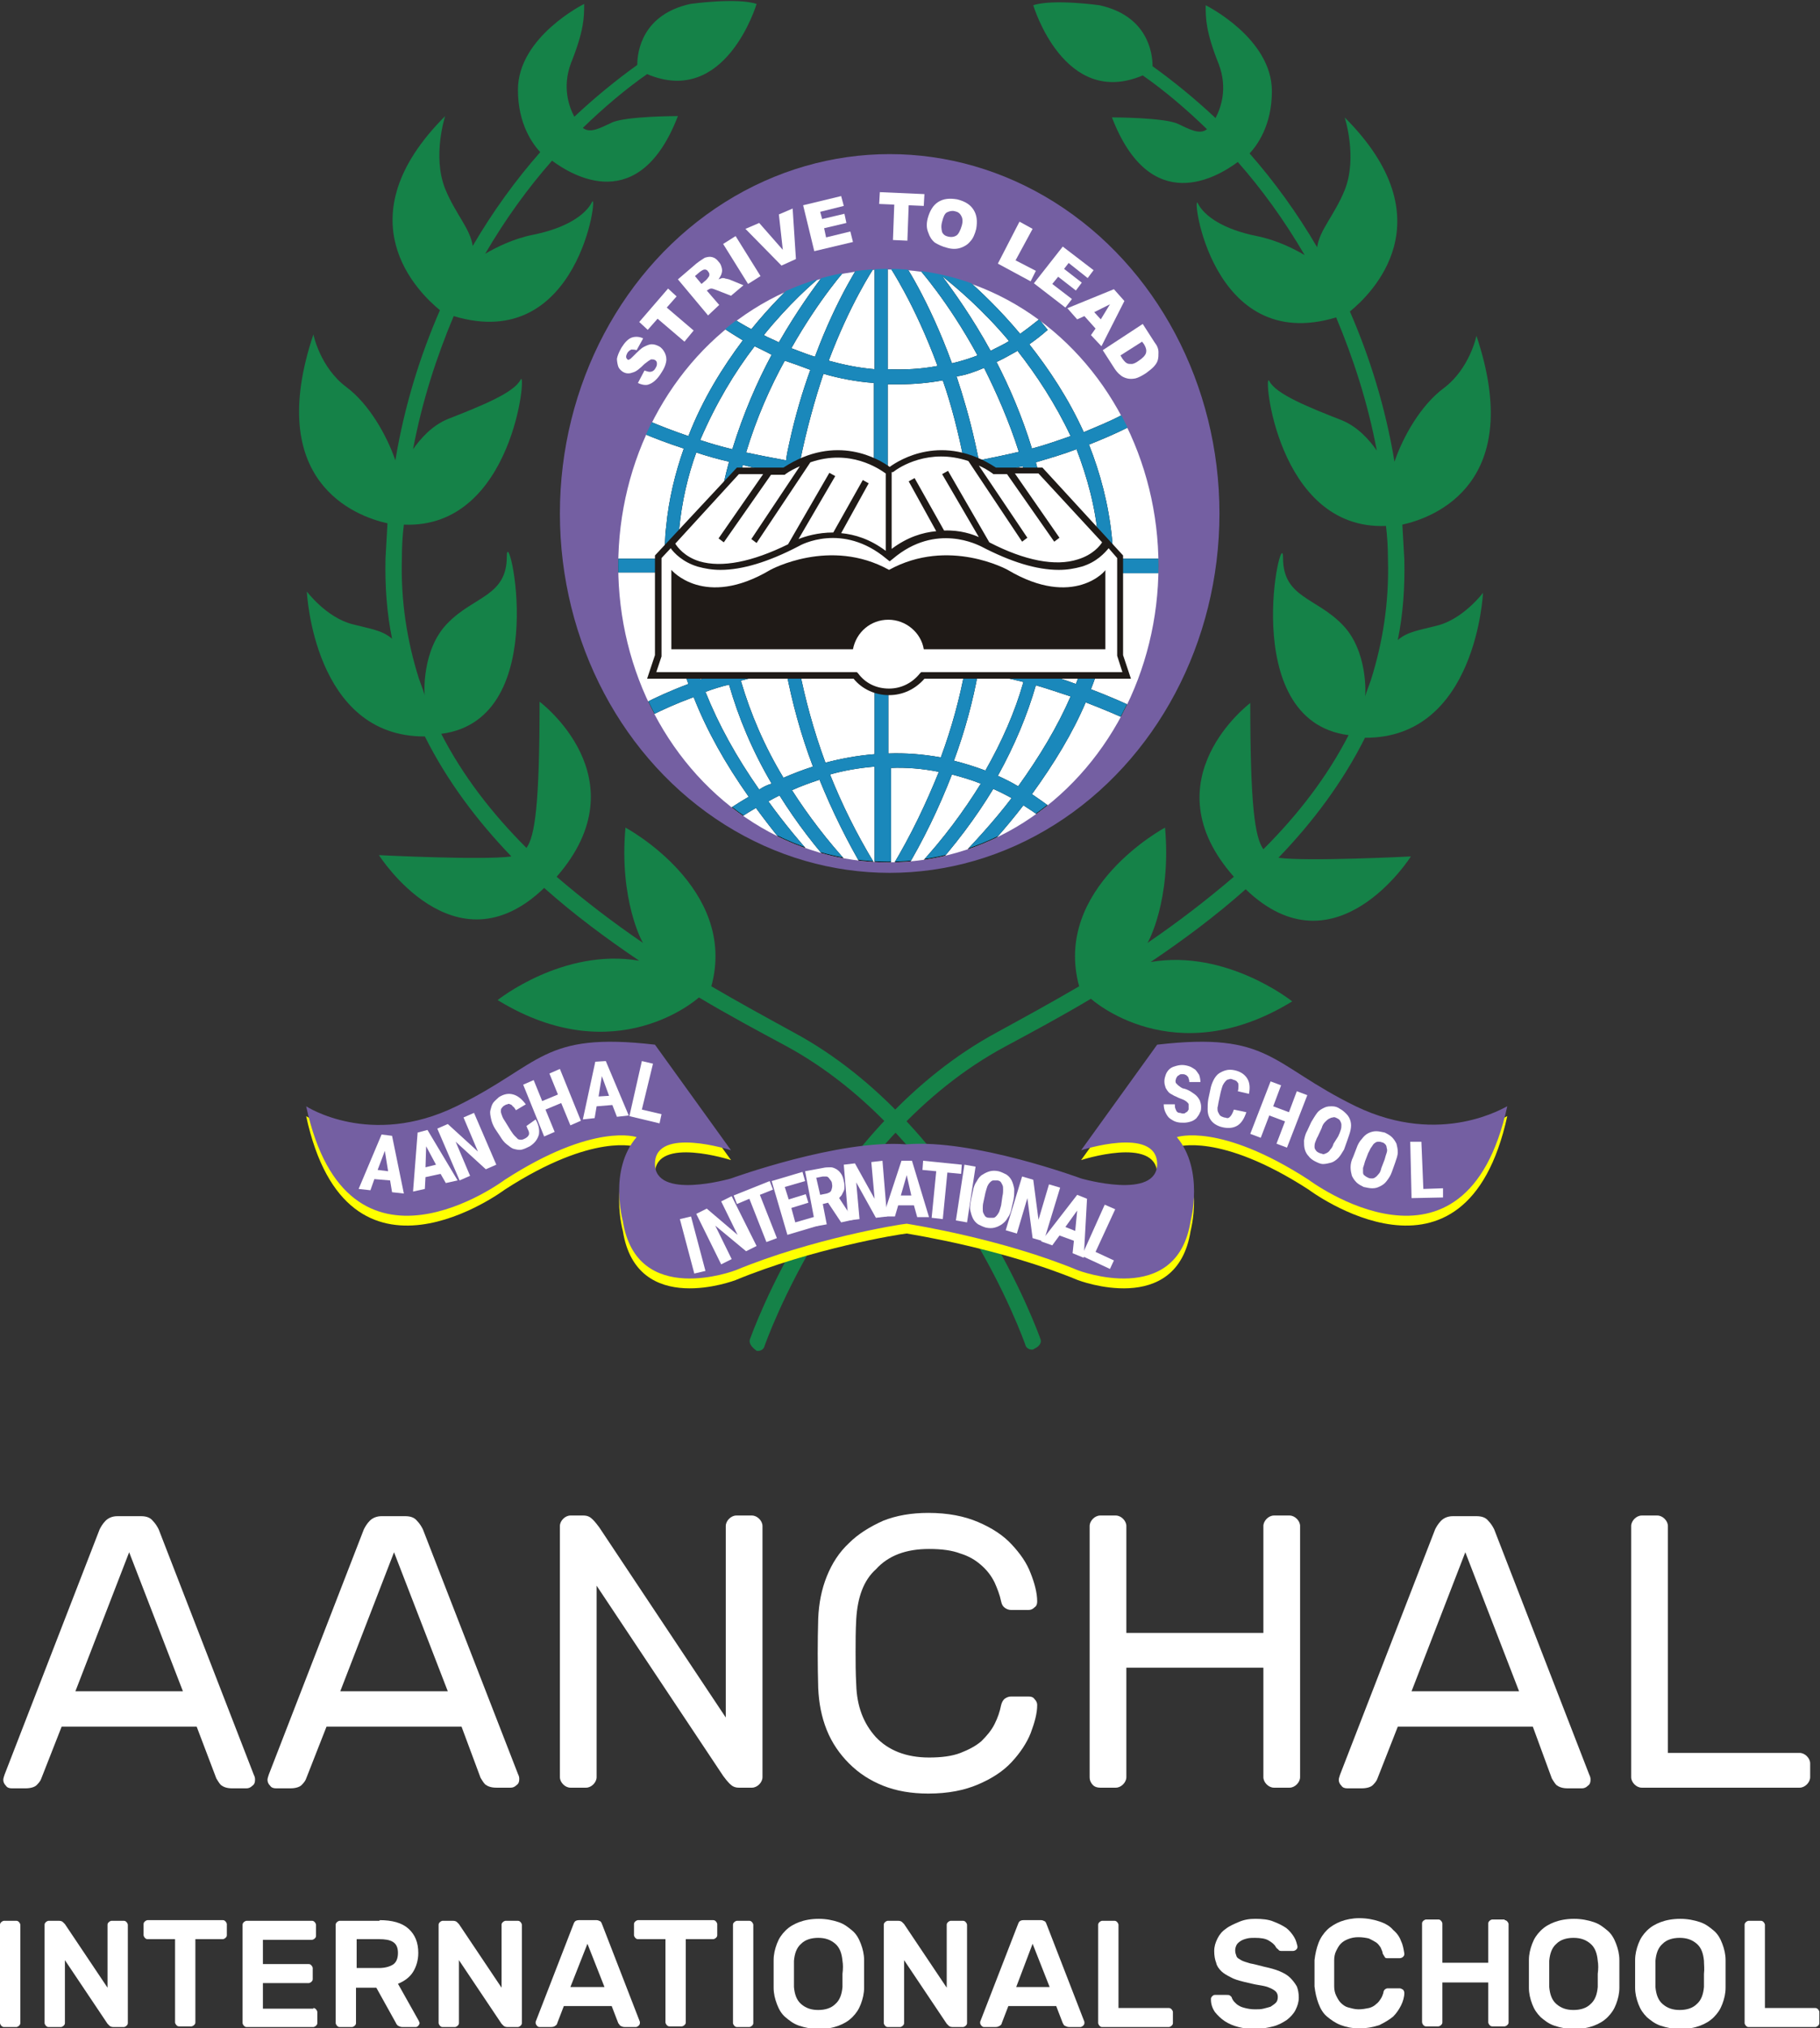 <?xml version="1.0" encoding="utf-8"?>
<!-- Generator: Adobe Illustrator 28.2.0, SVG Export Plug-In . SVG Version: 6.00 Build 0)  -->
<svg version="1.1" id="Layer_1" xmlns="http://www.w3.org/2000/svg" xmlns:xlink="http://www.w3.org/1999/xlink" x="0px" y="0px"
	 viewBox="0 0 277.6 309.3" style="enable-background:new 0 0 277.6 309.3;" xml:space="preserve">
<rect x="0" y="0" width="277.6" height="309.3" fill="#333333" stroke="none"/>
<style type="text/css">
	.st0{fill:#745FA2;}
	.st1{fill:#FFFFFF;}
	.st2{clip-path:url(#SVGID_00000174560488524268062780000000423067400034843292_);}
	.st3{clip-path:url(#SVGID_00000174560488524268062780000000423067400034843292_);fill:#1A88BB;}
	.st4{fill:#158248;}
	.st5{fill:#FFFF00;}
	.st6{fill:#1F1A17;}
	.st7{clip-path:url(#SVGID_00000077323024130754455670000015044390798500557961_);}
	.st8{clip-path:url(#SVGID_00000077323024130754455670000015044390798500557961_);fill:#1A88BB;}
	.st9{fill:#C1272D;}
	.st10{clip-path:url(#SVGID_00000062873888736525756560000003763090143073107131_);}
	.st11{clip-path:url(#SVGID_00000062873888736525756560000003763090143073107131_);fill:#1A88BB;}
	.st12{clip-path:url(#SVGID_00000170988712625437812910000015749854044049391023_);}
	.st13{clip-path:url(#SVGID_00000170988712625437812910000015749854044049391023_);fill:#1A88BB;}
</style>
<g>
	<ellipse class="st0" cx="135.7" cy="78.3" rx="50.3" ry="54.8"/>
	<g>
		<path class="st1" d="M97.3,58.4l1-1.9c0.3,0.1,0.6,0.2,0.8,0.2c0.4,0,0.7-0.2,0.9-0.6c0.2-0.3,0.2-0.5,0.2-0.7
			c0-0.2-0.1-0.4-0.3-0.5c-0.2-0.1-0.3-0.1-0.6-0.1c-0.2,0.1-0.5,0.3-1,0.7c-0.7,0.7-1.3,1.2-1.8,1.3C96,57,95.5,57,95,56.7
			c-0.3-0.2-0.6-0.5-0.7-0.8s-0.2-0.8-0.2-1.2c0.1-0.5,0.3-1,0.7-1.7c0.5-0.8,1-1.3,1.5-1.5c0.5-0.2,1.2-0.2,1.8,0.1l-1,1.8
			c-0.3-0.1-0.6-0.1-0.8-0.1c-0.2,0.1-0.4,0.2-0.6,0.5c-0.1,0.2-0.2,0.4-0.2,0.6c0,0.2,0.1,0.3,0.2,0.4c0.1,0.1,0.2,0.1,0.3,0
			c0.1,0,0.3-0.2,0.6-0.5c0.7-0.7,1.2-1.2,1.6-1.4c0.4-0.2,0.8-0.4,1.2-0.4c0.4,0,0.7,0.1,1.1,0.3c0.4,0.2,0.7,0.6,0.9,1
			c0.2,0.4,0.3,0.9,0.2,1.4c-0.1,0.5-0.3,1-0.7,1.6c-0.6,1-1.3,1.6-1.9,1.8C98.6,58.8,97.9,58.7,97.3,58.4z"/>
		<path class="st1" d="M97.5,49.1l4.4-5.1l1.3,1.2l-1.5,1.7l4.1,3.5l-1.4,1.7l-4.1-3.5l-1.5,1.7L97.5,49.1z"/>
		<path class="st1" d="M108,48.1l-4.6-5.5l2.8-2.4c0.5-0.4,1-0.7,1.3-0.9c0.4-0.1,0.7-0.2,1.1-0.1c0.4,0.1,0.7,0.3,1,0.7
			c0.3,0.3,0.4,0.6,0.5,1s0,0.7-0.1,1c-0.1,0.2-0.2,0.4-0.4,0.7c0.3-0.1,0.5-0.2,0.6-0.2c0.1,0,0.3,0,0.5,0.1c0.2,0,0.4,0.1,0.5,0.1
			l2.2,0.9l-1.9,1.6l-2.3-0.9c-0.3-0.1-0.5-0.2-0.7-0.2c-0.2,0-0.4,0.1-0.5,0.2l-0.2,0.1l1.9,2.2L108,48.1z M107,43.3l0.7-0.6
			c0.1-0.1,0.2-0.2,0.4-0.5c0.1-0.1,0.1-0.3,0.1-0.4s-0.1-0.3-0.2-0.4c-0.1-0.2-0.3-0.3-0.5-0.3c-0.2,0-0.4,0.1-0.8,0.4l-0.7,0.6
			L107,43.3z"/>
		<path class="st1" d="M110.3,37.2l1.9-1.2l3.8,6.1l-1.9,1.2L110.3,37.2z"/>
		<path class="st1" d="M113.7,34.9l2.1-0.9l3.6,4.1l-0.6-5.4l2.1-0.9l0.5,7.7l-2.2,1L113.7,34.9z"/>
		<path class="st1" d="M122.5,31.3l5.8-1.4l0.4,1.5l-3.6,0.9l0.3,1.1l3.4-0.8l0.3,1.4l-3.4,0.8l0.3,1.4l3.7-0.9l0.4,1.6l-5.9,1.4
			L122.5,31.3z"/>
		<path class="st1" d="M134.2,29.3l6.8,0.3l-0.1,1.8l-2.3-0.1l-0.2,5.4l-2.2-0.1l0.2-5.4l-2.3-0.1L134.2,29.3z"/>
		<path class="st1" d="M141.5,33.3c0.3-1.1,0.8-2,1.6-2.5c0.8-0.5,1.7-0.6,2.9-0.4c1.2,0.3,2,0.8,2.5,1.6c0.5,0.8,0.6,1.7,0.4,2.9
			c-0.2,0.8-0.5,1.5-0.9,1.9c-0.4,0.5-0.9,0.8-1.5,1c-0.6,0.2-1.3,0.2-2,0c-0.8-0.2-1.4-0.5-1.9-0.8c-0.5-0.4-0.8-0.9-1-1.5
			C141.3,34.8,141.3,34.1,141.5,33.3z M143.7,33.8c-0.2,0.7-0.1,1.2,0,1.6c0.2,0.4,0.5,0.6,1,0.7c0.5,0.1,0.9,0,1.2-0.2
			c0.3-0.2,0.6-0.8,0.8-1.5c0.2-0.7,0.1-1.2-0.1-1.5c-0.2-0.4-0.5-0.6-1-0.7c-0.4-0.1-0.8,0-1.2,0.2C144.1,32.6,143.9,33,143.7,33.8
			z"/>
		<path class="st1" d="M155.5,33.8l2,1.1l-2.6,4.8l3.1,1.6l-0.8,1.6l-5-2.7L155.5,33.8z"/>
		<path class="st1" d="M162.1,37.6l4.7,3.6l-0.9,1.2l-2.9-2.3l-0.7,0.9l2.7,2.1l-0.9,1.2l-2.7-2.1l-0.9,1.1l3,2.3l-1,1.3l-4.8-3.7
			L162.1,37.6z"/>
		<path class="st1" d="M167.1,50.1l-1.7-1.9l-1.1,0.5l-1.5-1.7l7.1-2.9l1.6,1.8l-3.5,6.9l-1.6-1.7L167.1,50.1z M167.9,48.7l1.4-2.3
			l-2.4,1.2L167.9,48.7z"/>
		<path class="st1" d="M174.3,49.4l1.8,2.8c0.4,0.5,0.6,1,0.6,1.5s0,0.8-0.1,1.2c-0.1,0.4-0.4,0.8-0.7,1.1c-0.3,0.3-0.7,0.6-1.1,0.9
			c-0.6,0.4-1.2,0.7-1.6,0.8c-0.5,0.1-0.9,0.1-1.3,0c-0.4-0.1-0.8-0.3-1-0.5c-0.4-0.3-0.7-0.7-0.9-1l-1.8-2.8L174.3,49.4z
			 M174.2,52.1l-3.3,2.1l0.3,0.5c0.3,0.4,0.5,0.6,0.7,0.7c0.2,0.1,0.4,0.1,0.7,0.1c0.3,0,0.7-0.2,1.1-0.5c0.6-0.4,1-0.8,1.1-1.2
			c0.1-0.4,0-0.8-0.3-1.3L174.2,52.1z"/>
	</g>
	<g>
		<ellipse class="st1" cx="135.5" cy="86.3" rx="41.2" ry="45.2"/>
		<g>
			<defs>
				<path id="SVGID_00000088091176280552757570000004027873859718033844_" d="M180.7,87.3v-2.1h-10.9c0-1.1-0.1-2.1-0.2-3.2
					c-0.5-5.1-1.8-9.9-3.5-14.2c2-0.8,3.9-1.6,5.9-2.6l-0.9-1.9c-1.9,1-3.9,1.8-5.8,2.6c-2.3-5.1-5.3-9.6-8.3-13.4
					c1-0.7,1.9-1.4,2.8-2.2l-1.3-1.6c-1,0.8-1.9,1.5-2.9,2.2c-6.2-7.4-12.2-11.6-12.3-11.7l-0.9,1.3c-0.6-0.7-0.9-1.1-1-1.2
					l-1.5,1.4c0.1,0.1,4.7,5.2,9.2,13.5c-1.3,0.5-2.6,0.9-3.9,1.2c-3.6-9.9-7.6-15.8-7.9-16.1l-1.7,1.2c0.1,0.2,3.9,5.8,7.4,15.3
					c-2.6,0.5-5.1,0.6-7.6,0.5V40h-2.1v0.6l-1.6-1.2c-0.2,0.3-4,5.8-7.4,15c-1.3-0.4-2.5-0.9-3.6-1.3c4.3-7.6,8.5-12.3,8.6-12.3
					l-1.5-1.4c-0.1,0.1-0.5,0.5-1.1,1.3l-1-1.5c-0.1,0.1-5.4,4-11.1,11c-2.6-1.4-4.1-2.5-4.2-2.6l-1.2,1.7c0.1,0,1.6,1.1,4.1,2.6
					c-3,4-6.1,8.9-8.3,14.6c-5-1.7-8-3.2-8.1-3.2L96,65.1c0.1,0.1,3.1,1.6,8.3,3.3c-1.3,3.7-2.3,7.7-2.7,12
					c-0.2,1.6-0.2,3.2-0.2,4.8h-11v2.1h11.1c0.2,5.6,1.4,11.3,3.5,17c-5.6,2.1-8.8,4.1-8.9,4.2l1.1,1.8c0.1-0.1,3.2-2,8.6-4
					c2,5.1,4.8,10.1,8.4,15.2c-3.6,2.1-5.8,3.9-5.8,4l1.3,1.6c0.3-0.2,2.3-2,5.6-3.9c2.5,3.4,5.2,6.8,8.4,10.1l1.5-1.4
					c-3-3.2-5.7-6.5-8-9.7c0.5-0.3,1.1-0.6,1.7-0.9c2.5,4,5.5,8,9.2,12l1.5-1.4c-3.4-3.7-6.3-7.5-8.8-11.4c1.3-0.6,2.7-1.1,4.2-1.6
					c1.9,4.7,4.2,9.4,7.1,14.3l1.7-1.1v1.6h2.1v-16.6c2.3-0.1,4.8,0.1,7.3,0.6c-1.9,4.7-4.2,9.6-7.1,14.4l1.7,1.1
					c3.1-5.1,5.5-10.2,7.4-15.1c1.5,0.4,2.9,0.8,4.4,1.4c-2.6,4.2-5.7,8.4-9.4,12.4l1.5,1.4c4-4.4,7.2-8.7,9.8-13
					c0.9,0.4,1.9,0.9,2.8,1.4c-2.6,3.4-5.6,6.7-8.9,10.1l1.4,1.5c3.5-3.5,6.6-7,9.3-10.5c1.9,1.2,3.8,2.6,5.8,4.3l1.3-1.6
					c-1.9-1.7-3.9-3.1-5.8-4.4c3.4-4.7,6.2-9.3,8.2-14c2.6,1,5.2,2.1,7.8,3.3l0.9-1.9c-2.7-1.3-5.3-2.4-7.9-3.4
					c2.3-5.9,3.6-11.8,3.7-17.7H180.7z M167.5,82.2c0.1,1,0.1,2,0.2,3h-7.4c-0.2-5.3-1.1-10.3-2.3-14.7c2-0.6,4.1-1.2,6.2-2
					C165.8,72.7,167.1,77.3,167.5,82.2z M156.7,102c-2.4-0.6-4.7-1.2-7-1.6c0.8-4.6,1.1-9,1.1-13.2h7.6
					C158.4,92.3,157.9,97.2,156.7,102z M110.8,87.3h7.6c0,4.1,0.4,8.5,1.1,13c-2.5,0.4-4.9,1-7.1,1.5
					C111.3,97.1,110.7,92.2,110.8,87.3z M119.6,72.2c-0.6,3.9-1.1,8.3-1.1,12.9h-7.5c0.2-4.7,1-9.4,2.3-14.2
					C115.2,71.4,117.3,71.9,119.6,72.2z M135.5,73.6c3.9,0,7.9-0.3,12-0.9c0.6,3.9,1.1,8.1,1.1,12.5h-13.1V73.6z M133.4,71.4
					c-4-0.1-7.8-0.4-11.4-0.9c1-5,2.3-9.6,3.6-13.5c2.4,0.7,5,1.2,7.7,1.4V71.4z M133.4,73.5v11.6h-12.9c0.1-4.4,0.5-8.7,1.2-12.6
					C125.3,73.1,129.3,73.5,133.4,73.5z M120.5,87.3h12.9V99c-4.2,0-8.2,0.4-11.9,0.9C120.9,95.6,120.6,91.3,120.5,87.3z
					 M133.4,101.1V115c-2.6,0.2-5.2,0.7-7.5,1.3c-1.8-4.9-3.1-9.7-4-14.3C125.5,101.5,129.3,101.1,133.4,101.1z M135.5,87.3h13.2
					c0,4.1-0.4,8.4-1.1,12.8c-4.2-0.7-8.3-1-12.1-1.1V87.3z M150.8,85.2c-0.1-4.6-0.5-8.9-1.1-12.8c2.1-0.4,4.2-0.8,6.3-1.3
					c1.3,4.8,2.1,9.5,2.3,14.2H150.8z M163.3,66.5c-2,0.7-4,1.4-5.9,1.9c-1.5-4.9-3.4-9.3-5.4-13.2c1.1-0.5,2.1-1.1,3.2-1.7
					C158.1,57.2,161,61.6,163.3,66.5z M143.7,42.1c2.1,1.7,6.1,5,10.2,9.9c-0.9,0.6-1.9,1-2.8,1.5C148.3,48.4,145.5,44.5,143.7,42.1
					z M150.1,56.1c1.9,3.8,3.8,8.1,5.3,12.8c-2.1,0.5-4.1,0.9-6.1,1.3c-0.2-1-0.4-1.9-0.6-2.8c-0.8-3.6-1.8-7-2.8-10
					C147.3,57.2,148.7,56.7,150.1,56.1z M137.2,58.6c2.2,0,4.4-0.2,6.6-0.6c1.3,3.7,2.4,8,3.3,12.6c-4,0.6-7.9,0.8-11.7,0.8V58.6
					C136.1,58.6,136.6,58.6,137.2,58.6z M133.4,40.7v15.6c-2.5-0.2-4.8-0.7-7-1.3C129.6,46.5,133,41.3,133.4,40.7z M123.6,56.4
					c-1.2,3.3-2.3,7-3.2,11.1c-0.2,0.9-0.4,1.8-0.5,2.7c-2.2-0.4-4.2-0.8-6.1-1.2c1.6-5.3,3.7-10,5.9-14
					C120.9,55.4,122.3,55.9,123.6,56.4z M125.8,41.7c-1.7,2.2-4.3,5.8-7,10.5c-0.8-0.4-1.6-0.7-2.3-1.1
					C120.3,46.4,124,43.1,125.8,41.7z M115.1,52.8c0.8,0.4,1.7,0.8,2.6,1.3c-2.2,4.1-4.3,8.9-6,14.4c-1.7-0.4-3.4-0.9-4.9-1.4
					C109.2,61.5,112.1,56.7,115.1,52.8z M103.6,80.6c0.4-4.1,1.3-8,2.6-11.6c1.5,0.5,3.2,1,5,1.4c-1.2,4.4-2.1,9.4-2.3,14.7h-5.5
					C103.4,83.7,103.4,82.1,103.6,80.6z M103.4,87.3h5.4c0,4.8,0.5,9.8,1.8,15.1c-1.4,0.4-2.6,0.8-3.8,1.2
					C104.8,98.1,103.6,92.7,103.4,87.3z M115.8,120.4c-3.5-5-6.2-9.9-8.2-14.9c1.1-0.4,2.3-0.8,3.6-1.1c1.4,4.9,3.5,10,6.5,15.1
					C117,119.7,116.4,120,115.8,120.4z M119.5,118.6c-2.9-4.8-5-9.7-6.5-14.8c2.1-0.6,4.4-1.1,6.9-1.5c0.9,4.7,2.2,9.6,4.1,14.6
					C122.4,117.4,120.9,118,119.5,118.6z M133.4,131.7c-2.8-4.6-5-9.1-6.8-13.6c2.1-0.6,4.4-1,6.8-1.2V131.7z M135.5,114.9v-13.8
					c3.7,0.1,7.6,0.4,11.7,1c-0.8,4.3-2,8.8-3.7,13.4C140.8,115,138.1,114.8,135.5,114.9z M145.5,116c1.7-4.6,2.9-9.1,3.7-13.5
					c2.2,0.4,4.5,0.9,6.9,1.5c-1.3,4.6-3.3,9.1-5.8,13.5C148.7,116.9,147.1,116.4,145.5,116z M155.3,119.9c-1-0.6-2-1.1-3.1-1.6
					c2.6-4.7,4.5-9.3,5.8-13.8c1.7,0.5,3.5,1.1,5.3,1.7C161.3,110.8,158.6,115.3,155.3,119.9z M164.1,104.3
					c-1.9-0.7-3.7-1.3-5.6-1.8c1.3-5.3,1.8-10.4,1.8-15.2h7.3C167.5,92.9,166.4,98.6,164.1,104.3z"/>
			</defs>
			<clipPath id="SVGID_00000083088337631063766370000011874658269318330545_">
				<use xlink:href="#SVGID_00000088091176280552757570000004027873859718033844_"  style="overflow:visible;"/>
			</clipPath>
			
				<ellipse style="clip-path:url(#SVGID_00000083088337631063766370000011874658269318330545_);" cx="135.5" cy="86.3" rx="41.2" ry="45.2"/>
			
				<ellipse style="clip-path:url(#SVGID_00000083088337631063766370000011874658269318330545_);fill:#1A88BB;" cx="135.5" cy="86.2" rx="41.2" ry="45.2"/>
		</g>
	</g>
	<path class="st4" d="M158.7,204.2c-0.1-0.3-11.5-32.7-37.7-46.8c-4.2-2.3-8.4-4.6-12.5-7c4.1-15-13.1-24.2-13.1-24.2
		c-1,11,2.6,17.6,2.7,17.6c-4.7-3.2-9.1-6.6-13.2-10.1C98,118.7,82.3,107,82.3,107c0,15.6-0.7,20.5-2,22.3c-5.3-5.3-9.7-11-13-17.4
		c17.3-2.2,10-32.9,10-27c0,6-5,6-9,10.1c-4,4-3.6,10.9-3.5,11.1c0,0,0,0,0,0c0-0.1-0.3-1-0.9-2.6c-1.8-5.7-2.8-11.8-2.6-18.5
		c0-1.7,0.1-3.4,0.3-5c16.8,0.7,18.8-24.1,17.8-22.1c-1,2-6,4-11.1,6c-2.4,1-4.1,2.9-5.3,4.6c1.4-7.4,3.6-14.1,6.2-20.3
		c19.2,5.8,22.1-19.4,21.1-17.4c-1,2-4,4-9,5c-3,0.6-5.6,1.9-7.3,2.9c3.1-5.3,6.5-10,10.2-14.2c3.1,2.3,13.3,8.5,19.2-6.8
		c0,0-8,0-10.1,1c-1.7,0.8-3.3,1.7-4.4,0.8c3.2-3.1,6.5-5.9,9.8-8.2c12,5.1,16.7-10.7,16.7-10.7c-3-1-10.1,0-10.1,0
		c-7.3,1.6-8.1,7.2-8.1,9.3c-3.2,2.3-6.4,4.9-9.6,7.9c-0.8-1.5-1.9-4.5-0.5-8.2c2-5,2-7,2-9c0,0-10.1,5-10.1,13.1
		c0,5.3,2.3,8.3,3.4,9.5c-3.7,4.2-7.2,9-10.3,14.3c-0.4-2.7-2.6-4.8-4.2-8.7c-2-5,0-11.1,0-11.1c-15.7,15.7-4.1,26.9-0.8,29.6
		c-3,6.9-5.4,14.5-6.8,22.9c-1.3-3.8-4-8.6-7.5-11.2c-4-3-5-8-5-8c-7.5,22.4,6.3,27.7,11.3,28.8c-0.1,1.7-0.2,3.5-0.3,5.3
		c-0.1,4.3,0.2,8.4,1,12.3c-1.5-1.3-3.3-1.5-6-2.2c-4-1-7-5-7-5s1,22.2,18,22.1c3.4,6.8,8,12.9,13.2,18.3
		c-4.3,0.6-20.2-0.2-20.2-0.2s11.5,18.2,25.2,5c4.6,4.1,9.6,7.8,14.5,11.1l0,0c-11.6-2-21.6,6-21.6,6c18.1,11.1,30.7-0.4,30.7-0.4
		l0,0c4.7,2.8,9.2,5.2,13.1,7.3c25.5,13.7,36.6,45.4,36.7,45.7c0.1,0.4,0.5,0.7,1,0.7c0.1,0,0.2,0,0.3-0.1
		C158.6,205.3,158.9,204.7,158.7,204.2z"/>
	<path class="st4" d="M114.4,204.2c0.1-0.3,11.5-32.7,37.7-46.8c4.2-2.3,8.4-4.6,12.5-7c-4.1-15,13.1-24.2,13.1-24.2
		c1,11-2.6,17.6-2.7,17.6c4.7-3.2,9.1-6.6,13.2-10.1c-13.1-14.8,2.5-26.5,2.5-26.5c0,15.6,0.7,20.5,2,22.3c5.3-5.3,9.7-11,13-17.4
		c-17.3-2.2-10-32.9-10-27c0,6,5,6,9,10.1c4,4,3.6,10.9,3.5,11.1c0,0,0,0,0,0c0-0.1,0.3-1,0.9-2.6c1.8-5.7,2.8-11.8,2.6-18.5
		c0-1.7-0.1-3.4-0.3-5c-16.8,0.7-18.8-24.1-17.8-22.1c1,2,6,4,11.1,6c2.4,1,4.1,2.9,5.3,4.6c-1.4-7.4-3.6-14.1-6.2-20.3
		c-19.2,5.8-22.1-19.4-21.1-17.4c1,2,4,4,9,5c3,0.6,5.6,1.9,7.3,2.9c-3.1-5.3-6.5-10-10.2-14.2c-3.1,2.3-13.3,8.5-19.2-6.8
		c0,0,8,0,10.1,1c1.7,0.8,3.3,1.7,4.4,0.8c-3.2-3.1-6.5-5.9-9.8-8.2c-12,5.1-16.7-10.7-16.7-10.7c3-1,10.1,0,10.1,0
		c7.3,1.6,8.1,7.2,8.1,9.3c3.2,2.3,6.4,4.9,9.6,7.9c0.8-1.5,1.9-4.5,0.5-8.2c-2-5-2-7-2-9c0,0,10.1,5,10.1,13.1
		c0,5.3-2.3,8.3-3.4,9.5c3.7,4.2,7.2,9,10.3,14.3c0.4-2.7,2.6-4.8,4.2-8.7c2-5,0-11.1,0-11.1c15.7,15.7,4.1,26.9,0.8,29.6
		c3,6.9,5.4,14.5,6.8,22.9c1.3-3.8,4-8.6,7.5-11.2c4-3,5-8,5-8c7.5,22.4-6.3,27.7-11.3,28.8c0.1,1.7,0.2,3.5,0.3,5.3
		c0.1,4.3-0.2,8.4-1,12.3c1.5-1.3,3.3-1.5,6-2.2c4-1,7-5,7-5s-1,22.2-18,22.1c-3.4,6.8-8,12.9-13.2,18.3c4.3,0.6,20.2-0.2,20.2-0.2
		s-11.5,18.2-25.2,5c-4.6,4.1-9.6,7.8-14.5,11.1l0,0c11.6-2,21.6,6,21.6,6c-18.1,11.1-30.7-0.4-30.7-0.4l0,0
		c-4.7,2.8-9.2,5.2-13.1,7.3c-25.5,13.7-36.6,45.4-36.7,45.7c-0.1,0.4-0.5,0.7-1,0.7c-0.1,0-0.2,0-0.3-0.1
		C114.5,205.3,114.2,204.7,114.4,204.2z"/>
	<g>
		<path class="st5" d="M206.8,170.2c-13.1-6.4-13-11.4-30.3-9.4l-11.6,16.1c0,0,11.4-3.7,11.6,2c0.1,5.7-11.6,2.3-11.6,2.3
			s-16.5-6.1-26.7-5.2c-10.2-0.8-26.7,5.2-26.7,5.2s-11.7,3.4-11.6-2.3c0.1-5.7,11.6-2,11.6-2l-11.6-16.1c-17.3-2-17.2,3-30.3,9.4
			s-22.9,0-22.9,0C53,199.4,77,181.4,77,181.4c13.6-8.8,20.1-6.5,20.1-6.5c-4.3,5-2.1,12.8-2.1,12.8c2.1,13.3,17.2,7.5,17.2,7.5
			c11.6-4.8,24.9-7,26.1-7.1c1.1,0.2,14.5,2.3,26.1,7.1c0,0,15.1,5.8,17.2-7.5c0,0,2.1-7.8-2.1-12.8c0,0,6.5-2.3,20.1,6.5
			c0,0,23.9,18,30.3-11.2C229.7,170.2,219.9,176.5,206.8,170.2z"/>
		<path class="st0" d="M206.8,168.7c-13.1-6.4-13-11.4-30.3-9.4l-11.6,16.1c0,0,11.4-3.7,11.6,2c0.1,5.7-11.6,2.3-11.6,2.3
			s-16.5-6.1-26.7-5.2c-10.2-0.8-26.7,5.2-26.7,5.2s-11.7,3.4-11.6-2.3c0.1-5.7,11.6-2,11.6-2l-11.6-16.1c-17.3-2-17.2,3-30.3,9.4
			c-13.1,6.4-22.9,0-22.9,0C53,197.9,77,179.9,77,179.9c13.6-8.8,20.1-6.5,20.1-6.5c-4.3,5-2.1,12.8-2.1,12.8
			c2.1,13.3,17.2,7.5,17.2,7.5c11.6-4.8,24.9-7,26.1-7.1c1.1,0.2,14.5,2.3,26.1,7.1c0,0,15.1,5.8,17.2-7.5c0,0,2.1-7.8-2.1-12.8
			c0,0,6.5-2.3,20.1,6.5c0,0,23.9,18,30.3-11.2C229.7,168.7,219.9,175,206.8,168.7z"/>
		<g>
			<g>
				<path class="st1" d="M107.6,193.8l-1.7,0.4l-2.2-8.3l1.7-0.4L107.6,193.8z"/>
				<path class="st1" d="M115.4,190l-1.6,0.8l-4.7-3.9l2.5,5.1l-1.6,0.8l-3.8-7.7l1.6-0.8l4.7,4l-2.5-5.1l1.6-0.8L115.4,190z"/>
				<path class="st1" d="M117.9,181.4l-2,0.8l2.6,6.6l-1.6,0.6l-2.6-6.6l-1.9,0.8l-0.5-1.3l5.5-2.2L117.9,181.4z"/>
				<path class="st1" d="M123.3,183.4l-2.6,0.8l0.6,2.2l3.1-0.9l0.4,1.4l-4.7,1.4l-2.4-8.2l4.7-1.4l0.4,1.4l-3.1,0.9l0.6,1.9
					l2.6-0.8L123.3,183.4z"/>
				<path class="st1" d="M126.3,183.4l-0.8,0.2l0.6,3.1l-1.7,0.3l-1.6-8.4l2.7-0.5c0.4-0.1,0.8-0.1,1.2-0.1c0.4,0,0.7,0.2,0.9,0.3
					c0.3,0.2,0.5,0.4,0.7,0.7c0.2,0.3,0.3,0.6,0.4,1.1c0.1,0.3,0.1,0.6,0.1,0.8c0,0.3,0,0.5-0.1,0.7c-0.1,0.2-0.2,0.4-0.3,0.6
					c-0.1,0.2-0.3,0.3-0.4,0.5l2.1,3.2l0,0.1l-1.8,0.4L126.3,183.4z M125.1,182.2l1-0.2c0.3-0.1,0.6-0.2,0.7-0.5
					c0.1-0.3,0.2-0.6,0.1-1c0-0.2-0.1-0.4-0.2-0.5s-0.2-0.3-0.3-0.4c-0.1-0.1-0.2-0.2-0.4-0.2c-0.1,0-0.3,0-0.5,0l-1,0.2
					L125.1,182.2z"/>
				<path class="st1" d="M135.3,185.5l-1.7,0.2l-3-5.4l0.5,5.6l-1.7,0.2l-0.7-8.5l1.7-0.2l3,5.4l-0.5-5.6l1.7-0.2L135.3,185.5z"/>
				<path class="st1" d="M139.4,183.8l-2.4,0l-0.5,1.7l-1.8,0l2.8-8.5l1.6,0l2.6,8.6l-1.8,0L139.4,183.8z M137.4,182.3l1.6,0
					l-0.7-3.1L137.4,182.3z"/>
				<path class="st1" d="M146.6,179l-2.1-0.2l-0.7,7.1l-1.7-0.2l0.7-7.1l-2.1-0.2l0.1-1.4l5.9,0.6L146.6,179z"/>
				<path class="st1" d="M147.5,186.4l-1.7-0.3l1.3-8.5l1.7,0.3L147.5,186.4z"/>
				<path class="st1" d="M154.3,184.2c-0.1,0.6-0.3,1.1-0.6,1.5c-0.2,0.4-0.5,0.7-0.9,1c-0.3,0.2-0.7,0.4-1.1,0.5
					c-0.4,0.1-0.8,0.1-1.3,0c-0.4-0.1-0.8-0.3-1.2-0.5c-0.3-0.2-0.6-0.5-0.8-0.9c-0.2-0.4-0.3-0.8-0.4-1.2c-0.1-0.5,0-1,0.1-1.6
					l0.3-1.4c0.1-0.6,0.3-1.1,0.6-1.5c0.2-0.4,0.5-0.8,0.9-1c0.3-0.2,0.7-0.4,1.1-0.5c0.4-0.1,0.8-0.1,1.3,0
					c0.4,0.1,0.8,0.3,1.2,0.5c0.3,0.2,0.6,0.5,0.8,0.9c0.2,0.4,0.3,0.8,0.4,1.3c0,0.5,0,1-0.1,1.6L154.3,184.2z M152.9,182.4
					c0.1-0.4,0.1-0.7,0.1-1c0-0.3,0-0.5-0.1-0.7c-0.1-0.2-0.2-0.4-0.3-0.5c-0.1-0.1-0.3-0.2-0.5-0.2c-0.2,0-0.4,0-0.6,0
					c-0.2,0-0.4,0.2-0.5,0.3c-0.2,0.2-0.3,0.4-0.4,0.6c-0.1,0.3-0.2,0.6-0.3,1l-0.3,1.4c-0.1,0.4-0.1,0.7-0.1,1c0,0.3,0,0.5,0.1,0.7
					c0.1,0.2,0.2,0.4,0.3,0.5c0.1,0.1,0.3,0.2,0.6,0.2c0.2,0,0.4,0,0.6,0c0.2,0,0.3-0.1,0.5-0.3c0.1-0.1,0.3-0.4,0.4-0.6
					c0.1-0.3,0.2-0.6,0.3-1L152.9,182.4z"/>
				<path class="st1" d="M159.2,189.3l-1.7-0.5l-0.8-6.1l-1.6,5.4l-1.7-0.5l2.5-8.2l1.7,0.5l0.8,6.1l1.6-5.4l1.7,0.5L159.2,189.3z"
					/>
				<path class="st1" d="M163.8,189.2l-2.2-0.8l-1.1,1.5l-1.7-0.6l5.5-7.1l1.5,0.6l-0.5,9l-1.7-0.7L163.8,189.2z M162.5,187.1
					l1.5,0.6l0.3-3.1L162.5,187.1z"/>
				<path class="st1" d="M167.1,190.9l2.8,1.3l-0.6,1.3l-4.3-2l3.5-7.8l1.6,0.7L167.1,190.9z"/>
			</g>
			<g>
				<path class="st1" d="M59.5,180l-2.4-0.2l-0.6,1.7l-1.8-0.2l3.5-8.3l1.6,0.2l1.8,8.8l-1.8-0.2L59.5,180z M57.6,178.4l1.6,0.2
					l-0.5-3.1L57.6,178.4z"/>
				<path class="st1" d="M67.2,179l-2.3,0.5l-0.1,1.8l-1.8,0.4l0.7-9l1.5-0.4l4.6,7.7l-1.8,0.4L67.2,179z M64.9,178l1.6-0.4
					l-1.5-2.8L64.9,178z"/>
				<path class="st1" d="M75.7,177.6l-1.6,0.7l-4.6-4.2l2.2,5.2l-1.6,0.7l-3.4-7.9l1.6-0.7l4.6,4.2l-2.2-5.2l1.6-0.7L75.7,177.6z"/>
				<path class="st1" d="M81.7,170.7c0.5,0.9,0.6,1.6,0.5,2.3c-0.2,0.7-0.6,1.3-1.4,1.8c-0.4,0.2-0.8,0.4-1.2,0.5
					c-0.4,0.1-0.8,0-1.2-0.1c-0.4-0.1-0.7-0.4-1.1-0.7c-0.4-0.3-0.7-0.7-1-1.2l-0.8-1.2c-0.3-0.5-0.5-1-0.6-1.5
					c-0.1-0.5-0.2-0.9-0.1-1.3c0.1-0.4,0.2-0.8,0.4-1.1c0.2-0.3,0.6-0.6,0.9-0.9c0.8-0.5,1.5-0.6,2.2-0.4c0.7,0.2,1.3,0.7,1.9,1.5
					l-1.5,0.9c-0.2-0.3-0.3-0.5-0.5-0.6c-0.1-0.2-0.3-0.3-0.4-0.3c-0.1-0.1-0.3-0.1-0.4,0c-0.2,0-0.3,0.1-0.5,0.2
					c-0.2,0.1-0.3,0.3-0.4,0.4s-0.1,0.3-0.1,0.5c0,0.2,0.1,0.4,0.2,0.7c0.1,0.3,0.3,0.6,0.5,0.9l0.8,1.3c0.2,0.3,0.4,0.6,0.6,0.8
					c0.2,0.2,0.4,0.4,0.5,0.5c0.2,0.1,0.4,0.1,0.5,0.1c0.2,0,0.4-0.1,0.6-0.2c0.2-0.1,0.3-0.2,0.4-0.3s0.2-0.3,0.2-0.4
					s0-0.3-0.1-0.5c-0.1-0.2-0.2-0.4-0.3-0.7L81.7,170.7z"/>
				<path class="st1" d="M88.6,170.9l-1.6,0.7l-1.4-3.4l-2.4,1l1.4,3.4l-1.6,0.7l-3.2-7.9l1.6-0.7l1.3,3.2l2.4-1l-1.3-3.2l1.6-0.7
					L88.6,170.9z"/>
				<path class="st1" d="M93.4,168.5l-2.4,0.2l-0.3,1.8l-1.8,0.2l1.9-8.8l1.6-0.1l3.5,8.3l-1.8,0.2L93.4,168.5z M91.3,167.2l1.6-0.1
					l-1.1-3L91.3,167.2z"/>
				<path class="st1" d="M97.9,169.2l3,0.7l-0.3,1.4l-4.6-1.1l1.9-8.4l1.7,0.4L97.9,169.2z"/>
			</g>
			<g>
				<path class="st1" d="M181.3,168.8c0-0.1,0-0.3,0-0.4c0-0.1-0.1-0.2-0.2-0.3c-0.1-0.1-0.2-0.2-0.4-0.3c-0.2-0.1-0.4-0.2-0.7-0.3
					c-0.3-0.1-0.6-0.3-0.9-0.4c-0.3-0.2-0.6-0.3-0.8-0.5c-0.2-0.2-0.4-0.5-0.5-0.7c-0.1-0.3-0.2-0.6-0.2-1c0-0.4,0.1-0.7,0.2-1
					c0.1-0.3,0.3-0.6,0.5-0.8c0.2-0.2,0.5-0.4,0.9-0.5c0.3-0.1,0.7-0.2,1.1-0.2c0.4,0,0.8,0.1,1.1,0.2c0.3,0.1,0.6,0.3,0.9,0.5
					c0.2,0.2,0.4,0.5,0.6,0.8c0.1,0.3,0.2,0.7,0.2,1.1l-1.7,0c0-0.2,0-0.3-0.1-0.5c0-0.2-0.1-0.3-0.2-0.4c-0.1-0.1-0.2-0.2-0.3-0.2
					c-0.1-0.1-0.3-0.1-0.5-0.1c-0.2,0-0.3,0-0.4,0.1c-0.1,0.1-0.2,0.1-0.3,0.2c-0.1,0.1-0.1,0.2-0.2,0.3c0,0.1-0.1,0.3-0.1,0.4
					c0,0.1,0,0.3,0.1,0.4c0.1,0.1,0.2,0.2,0.3,0.3c0.1,0.1,0.3,0.2,0.4,0.3c0.2,0.1,0.3,0.2,0.5,0.2c0.4,0.1,0.8,0.3,1.1,0.5
					c0.3,0.2,0.6,0.4,0.8,0.6c0.2,0.2,0.4,0.5,0.5,0.7c0.1,0.3,0.2,0.6,0.2,0.9c0,0.4,0,0.7-0.2,1c-0.1,0.3-0.3,0.5-0.5,0.8
					c-0.2,0.2-0.5,0.4-0.8,0.5c-0.3,0.1-0.7,0.2-1.1,0.2c-0.4,0-0.7,0-1.1-0.1c-0.4-0.1-0.7-0.3-1-0.5s-0.5-0.5-0.7-0.9
					c-0.2-0.4-0.3-0.8-0.3-1.3l1.7,0c0,0.3,0,0.5,0.1,0.7c0.1,0.2,0.1,0.3,0.2,0.4c0.1,0.1,0.2,0.2,0.4,0.2c0.2,0,0.3,0.1,0.5,0.1
					c0.2,0,0.3,0,0.4-0.1c0.1-0.1,0.2-0.1,0.3-0.2c0.1-0.1,0.1-0.2,0.2-0.3C181.3,169,181.3,168.9,181.3,168.8z"/>
				<path class="st1" d="M190.1,169.6c-0.3,0.9-0.7,1.6-1.3,2c-0.6,0.4-1.4,0.5-2.3,0.3c-0.5-0.1-0.9-0.3-1.2-0.5
					c-0.3-0.2-0.6-0.5-0.8-0.9c-0.2-0.4-0.3-0.8-0.3-1.3c0-0.5,0-1,0.1-1.6l0.3-1.4c0.1-0.6,0.3-1.1,0.5-1.5c0.2-0.4,0.5-0.8,0.8-1
					c0.3-0.2,0.7-0.4,1.1-0.5c0.4-0.1,0.8-0.1,1.3,0c0.9,0.2,1.5,0.6,1.9,1.2s0.5,1.4,0.3,2.4l-1.7-0.4c0.1-0.3,0.1-0.6,0.1-0.8
					c0-0.2,0-0.4-0.1-0.5c-0.1-0.1-0.2-0.3-0.3-0.3c-0.1-0.1-0.3-0.1-0.5-0.2c-0.2-0.1-0.4-0.1-0.6,0c-0.2,0-0.3,0.1-0.5,0.3
					c-0.1,0.1-0.3,0.4-0.4,0.6c-0.1,0.3-0.2,0.6-0.3,1l-0.3,1.4c-0.1,0.4-0.1,0.7-0.2,1c0,0.3,0,0.5,0.1,0.7
					c0.1,0.2,0.2,0.4,0.3,0.5c0.1,0.1,0.3,0.2,0.6,0.3c0.2,0,0.4,0.1,0.5,0.1c0.2,0,0.3-0.1,0.4-0.2c0.1-0.1,0.2-0.2,0.3-0.4
					c0.1-0.2,0.2-0.4,0.3-0.7L190.1,169.6z"/>
				<path class="st1" d="M196.3,175l-1.6-0.6l1.3-3.4l-2.4-0.9l-1.3,3.4l-1.6-0.6l3.1-8l1.6,0.6l-1.2,3.2l2.4,0.9l1.2-3.2l1.6,0.6
					L196.3,175z"/>
				<path class="st1" d="M205,175.3c-0.3,0.5-0.6,1-0.9,1.3c-0.3,0.3-0.7,0.6-1.1,0.7c-0.4,0.1-0.8,0.2-1.2,0.2
					c-0.4,0-0.8-0.2-1.2-0.4c-0.4-0.2-0.8-0.5-1-0.8c-0.3-0.3-0.5-0.7-0.6-1.1c-0.1-0.4-0.1-0.8-0.1-1.3c0.1-0.5,0.2-1,0.5-1.5
					l0.6-1.3c0.3-0.5,0.6-1,0.9-1.4c0.3-0.4,0.7-0.6,1.1-0.8c0.4-0.2,0.8-0.2,1.2-0.2c0.4,0,0.8,0.1,1.2,0.4c0.4,0.2,0.7,0.5,1,0.8
					c0.3,0.3,0.5,0.7,0.6,1.1c0.1,0.4,0.1,0.8,0,1.3c-0.1,0.5-0.3,1-0.5,1.6L205,175.3z M204.1,173.3c0.2-0.4,0.3-0.7,0.4-1
					c0.1-0.3,0.1-0.5,0.1-0.8c0-0.2-0.1-0.4-0.2-0.6c-0.1-0.2-0.3-0.3-0.5-0.4c-0.2-0.1-0.4-0.2-0.6-0.1c-0.2,0-0.4,0.1-0.6,0.2
					c-0.2,0.1-0.4,0.3-0.6,0.5c-0.2,0.2-0.4,0.5-0.5,0.9l-0.6,1.3c-0.2,0.3-0.3,0.7-0.4,0.9c-0.1,0.3-0.1,0.5-0.1,0.7
					c0,0.2,0.1,0.4,0.2,0.5c0.1,0.2,0.3,0.3,0.5,0.4c0.2,0.1,0.4,0.1,0.6,0.2c0.2,0,0.4-0.1,0.6-0.2c0.2-0.1,0.4-0.3,0.5-0.5
					c0.2-0.2,0.4-0.5,0.5-0.9L204.1,173.3z"/>
				<path class="st1" d="M212.3,178.7c-0.2,0.6-0.5,1-0.8,1.4c-0.3,0.4-0.6,0.6-1,0.8c-0.4,0.2-0.7,0.3-1.2,0.3
					c-0.4,0-0.8-0.1-1.3-0.2c-0.4-0.2-0.8-0.4-1.1-0.7c-0.3-0.3-0.5-0.6-0.7-1c-0.1-0.4-0.2-0.8-0.2-1.3c0-0.5,0.1-1,0.4-1.6
					l0.5-1.3c0.2-0.6,0.5-1.1,0.8-1.4c0.3-0.4,0.6-0.7,1-0.9c0.4-0.2,0.8-0.3,1.2-0.3c0.4,0,0.8,0.1,1.3,0.2
					c0.4,0.2,0.8,0.4,1.1,0.7s0.5,0.6,0.7,1c0.1,0.4,0.2,0.8,0.2,1.3c0,0.5-0.2,1-0.4,1.6L212.3,178.7z M211.2,176.8
					c0.1-0.4,0.2-0.7,0.3-1c0.1-0.3,0.1-0.5,0-0.8c0-0.2-0.1-0.4-0.2-0.5c-0.1-0.1-0.3-0.3-0.5-0.3c-0.2-0.1-0.4-0.1-0.6-0.1
					c-0.2,0-0.4,0.1-0.5,0.2c-0.2,0.1-0.3,0.3-0.5,0.6c-0.2,0.2-0.3,0.6-0.5,0.9l-0.5,1.3c-0.1,0.4-0.2,0.7-0.3,1c0,0.3,0,0.5,0,0.7
					c0,0.2,0.1,0.4,0.3,0.5c0.1,0.1,0.3,0.2,0.5,0.3c0.2,0.1,0.4,0.1,0.6,0.1c0.2,0,0.4-0.1,0.5-0.2c0.2-0.1,0.3-0.3,0.5-0.5
					c0.2-0.2,0.3-0.5,0.4-0.9L211.2,176.8z"/>
				<path class="st1" d="M217.1,181.3l3-0.1l0,1.4l-4.8,0.1l-0.2-8.6l1.7,0L217.1,181.3z"/>
			</g>
		</g>
	</g>
	<g>
		<polygon class="st1" points="99.2,103.2 100.3,100.2 100.3,84.9 112.4,71.9 119.2,71.9 124.2,69.6 129.1,69.3 132.6,70.2 
			135.5,71.9 139.4,69.7 143.2,69 146.9,69.4 151.7,71.8 158.4,71.8 168.8,82.9 170.7,84.7 170.7,99.5 171.8,102.7 140.6,103.2 
			139.4,104.3 136.8,105.5 133.9,105.5 132.6,104.9 131.3,104 130.8,103.2 128.7,103 		"/>
		<g>
			<path class="st6" d="M153.7,86.9c0,0-9-5-18.1,0c-9-5-18.1,0-18.1,0c-10.1,6-15.1,0-15.1,0V99h27.7c0.5-2.6,2.7-4.5,5.4-4.5
				c2.7,0,5,2,5.4,4.5h27.7V86.9C168.8,86.9,163.8,92.9,153.7,86.9z"/>
			<path class="st6" d="M171.3,99.9V84.7L159,71.3h-7.1c-8.1-5.3-14.7-1.2-16.2-0.1c-1.5-1.1-8.1-5.2-16.2,0.1h-7.1L99.9,84.7v15.2
				l-1.2,3.6h31.5c1.3,1.6,3.3,2.5,5.4,2.5c2.1,0,4-0.9,5.4-2.5h31.5L171.3,99.9z M136.2,72c1-0.8,5.5-3.7,11.5-1.7l8.2,12.3
				l0.8-0.6L149.3,71c0.7,0.3,1.4,0.7,2.1,1.2l0.1,0.1h2.1l7.2,10.3l0.8-0.6l-6.8-9.8h3.6l9.7,10.5c-0.3,0.5-1.4,1.9-3.7,2.6
				c-3.4,1.1-8.1,0.2-13.5-2.6l-6.3-10.9l-0.9,0.5l5.6,9.6c-0.9-0.4-2.8-1.1-5.3-1l-4.5-8l-0.9,0.5l4.2,7.6
				c-2.1,0.2-4.4,0.9-6.8,2.7V72z M112.7,72.3h3.7l-6.8,9.8l0.8,0.6l7.2-10.3h2.1l0.1-0.1c0.7-0.5,1.5-0.9,2.2-1.2l-7.4,11.1
				l0.8,0.6l8.2-12.3c6.1-2.1,10.5,1,11.5,1.7v11.8c-2.4-1.8-4.7-2.5-6.8-2.7l4.2-7.6l-0.9-0.5l-4.5,8c-2.4,0-4.3,0.6-5.3,1l5.6-9.6
				l-0.9-0.5l-6.3,10.9c-5.5,2.7-10.1,3.6-13.5,2.6c-2.3-0.7-3.4-2.2-3.7-2.7L112.7,72.3z M140.5,102.5l-0.2,0.2
				c-1.2,1.5-2.9,2.3-4.7,2.3c-1.9,0-3.6-0.8-4.7-2.3l-0.2-0.2h-30.6l0.8-2.4l0-15l1.4-1.5c0.5,0.7,1.8,2.1,4.1,2.8
				c1.1,0.3,2.2,0.5,3.5,0.5c3.3,0,7.3-1.2,11.9-3.6c0.3-0.2,6.7-3.7,13.4,1.9l0.5,0.4l0.5-0.4c6.6-5.6,13.1-2,13.4-1.9
				c4.6,2.4,8.5,3.6,11.9,3.6c1.3,0,2.4-0.2,3.5-0.5c2.3-0.7,3.5-2.1,4.1-2.8l1.3,1.5V100l0.8,2.5H140.5z"/>
		</g>
	</g>
</g>
<g>
	<path class="st1" d="M30,263.3H9.4l-3.1,7.9c-0.1,0.3-0.3,0.6-0.7,1c-0.3,0.3-0.9,0.5-1.7,0.5H1.8c-0.4,0-0.7-0.1-0.9-0.4
		c-0.3-0.3-0.4-0.6-0.4-0.9c0-0.2,0.1-0.5,0.2-0.8l14.5-37.4c0.2-0.4,0.5-0.9,0.9-1.3c0.4-0.4,1-0.7,1.8-0.7h3.6
		c0.8,0,1.4,0.2,1.8,0.7c0.4,0.4,0.7,0.9,0.9,1.3l14.5,37.4c0.2,0.4,0.2,0.6,0.2,0.8c0,0.4-0.1,0.7-0.4,0.9
		c-0.3,0.3-0.6,0.4-0.9,0.4h-2.2c-0.8,0-1.3-0.2-1.7-0.5c-0.3-0.3-0.5-0.7-0.7-1L30,263.3z M11.5,257.9h16.4l-8.2-21.2L11.5,257.9z"
		/>
	<path class="st1" d="M70.4,263.3H49.8l-3.1,7.9c-0.1,0.3-0.3,0.6-0.7,1c-0.3,0.3-0.9,0.5-1.7,0.5h-2.2c-0.4,0-0.7-0.1-0.9-0.4
		c-0.3-0.3-0.4-0.6-0.4-0.9c0-0.2,0.1-0.5,0.2-0.8l14.5-37.4c0.2-0.4,0.5-0.9,0.9-1.3c0.4-0.4,1-0.7,1.8-0.7h3.6
		c0.8,0,1.4,0.2,1.8,0.7c0.4,0.4,0.7,0.9,0.9,1.3L79,270.5c0.2,0.4,0.2,0.6,0.2,0.8c0,0.4-0.1,0.7-0.4,0.9c-0.3,0.3-0.6,0.4-0.9,0.4
		h-2.2c-0.8,0-1.3-0.2-1.7-0.5c-0.3-0.3-0.5-0.7-0.7-1L70.4,263.3z M51.9,257.9h16.4l-8.2-21.2L51.9,257.9z"/>
	<path class="st1" d="M112.7,272.6c-0.6,0-1-0.2-1.4-0.6c-0.4-0.4-0.7-0.8-1-1.2l-19.3-29V271c0,0.4-0.2,0.8-0.5,1.1
		c-0.3,0.3-0.7,0.5-1.1,0.5H87c-0.4,0-0.8-0.2-1.1-0.5c-0.3-0.3-0.5-0.7-0.5-1.1v-38.3c0-0.4,0.2-0.8,0.5-1.1
		c0.3-0.3,0.7-0.5,1.1-0.5H89c0.6,0,1,0.2,1.4,0.6c0.4,0.4,0.7,0.8,1,1.2l19.3,29v-29.2c0-0.4,0.2-0.8,0.5-1.1
		c0.3-0.3,0.7-0.5,1.1-0.5h2.4c0.4,0,0.8,0.2,1.1,0.5c0.3,0.3,0.5,0.7,0.5,1.1V271c0,0.4-0.2,0.8-0.5,1.1c-0.3,0.3-0.7,0.5-1.1,0.5
		H112.7z"/>
	<path class="st1" d="M130.6,246.9c-0.1,1.8-0.1,3.4-0.1,5c0,1.5,0,3.2,0.1,5c0.1,3.3,1.1,5.9,3,8c1.9,2,4.6,3.1,8.1,3.1
		c1.9,0,3.5-0.2,4.8-0.7c1.3-0.5,2.4-1.1,3.2-1.8c0.8-0.8,1.5-1.6,2-2.6c0.5-1,0.8-1.9,1-2.9c0.1-0.4,0.3-0.8,0.6-1
		c0.3-0.2,0.6-0.3,0.9-0.3h2.7c0.4,0,0.7,0.1,0.9,0.4c0.3,0.3,0.4,0.6,0.4,0.9c0,1.3-0.4,2.7-1,4.3c-0.6,1.5-1.6,3-2.9,4.4
		c-1.3,1.4-3,2.5-5.1,3.4c-2.1,0.9-4.6,1.4-7.6,1.4c-2.6,0-4.9-0.4-6.9-1.2c-2-0.8-3.7-1.9-5.2-3.4c-1.4-1.4-2.6-3.1-3.4-5.1
		c-0.8-2-1.2-4.1-1.3-6.4c-0.1-3.5-0.1-7,0-10.6c0.1-2.3,0.5-4.4,1.3-6.4c0.8-2,1.9-3.7,3.4-5.1c1.4-1.4,3.2-2.5,5.2-3.4
		c2-0.8,4.3-1.2,6.9-1.2c3,0,5.5,0.5,7.6,1.4c2.1,0.9,3.8,2,5.1,3.4c1.3,1.4,2.3,2.8,2.9,4.4c0.6,1.5,1,3,1,4.3
		c0,0.4-0.1,0.7-0.4,0.9c-0.3,0.3-0.6,0.4-0.9,0.4h-2.7c-0.3,0-0.6-0.1-0.9-0.3c-0.3-0.2-0.5-0.5-0.6-1c-0.2-1-0.6-2-1-2.9
		c-0.5-1-1.1-1.8-2-2.6c-0.9-0.8-1.9-1.4-3.2-1.8c-1.3-0.5-2.9-0.7-4.8-0.7c-3.5,0-6.2,1-8.1,3.1C131.7,241,130.8,243.6,130.6,246.9
		z"/>
	<path class="st1" d="M196.7,231.1c0.4,0,0.8,0.2,1.1,0.5c0.3,0.3,0.5,0.7,0.5,1.1V271c0,0.4-0.2,0.8-0.5,1.1
		c-0.3,0.3-0.7,0.5-1.1,0.5h-2.4c-0.4,0-0.8-0.2-1.1-0.5c-0.3-0.3-0.5-0.7-0.5-1.1v-16.7h-20.9V271c0,0.4-0.2,0.8-0.5,1.1
		c-0.3,0.3-0.7,0.5-1.1,0.5h-2.4c-0.4,0-0.8-0.1-1.1-0.4c-0.3-0.3-0.5-0.7-0.5-1.2v-38.3c0-0.4,0.2-0.8,0.5-1.1
		c0.3-0.3,0.7-0.5,1.1-0.5h2.4c0.4,0,0.8,0.2,1.1,0.5c0.3,0.3,0.5,0.7,0.5,1.1V249h20.9v-16.3c0-0.4,0.2-0.8,0.5-1.1
		c0.3-0.3,0.7-0.5,1.1-0.5H196.7z"/>
	<path class="st1" d="M233.8,263.3h-20.6l-3.1,7.9c-0.1,0.3-0.3,0.6-0.7,1c-0.3,0.3-0.9,0.5-1.7,0.5h-2.2c-0.4,0-0.7-0.1-0.9-0.4
		c-0.3-0.3-0.4-0.6-0.4-0.9c0-0.2,0.1-0.5,0.2-0.8l14.5-37.4c0.2-0.4,0.5-0.9,0.9-1.3c0.4-0.4,1-0.7,1.8-0.7h3.6
		c0.8,0,1.4,0.2,1.8,0.7c0.4,0.4,0.7,0.9,0.9,1.3l14.5,37.4c0.2,0.4,0.2,0.6,0.2,0.8c0,0.4-0.1,0.7-0.4,0.9
		c-0.3,0.3-0.6,0.4-0.9,0.4h-2.2c-0.8,0-1.3-0.2-1.7-0.5c-0.3-0.3-0.5-0.7-0.7-1L233.8,263.3z M215.3,257.9h16.4l-8.2-21.2
		L215.3,257.9z"/>
	<path class="st1" d="M274.5,267.3c0.4,0,0.8,0.2,1.1,0.5s0.5,0.7,0.5,1.1v2.1c0,0.4-0.2,0.8-0.5,1.1c-0.3,0.3-0.7,0.5-1.1,0.5
		h-24.1c-0.4,0-0.8-0.2-1.1-0.5c-0.3-0.3-0.5-0.7-0.5-1.1v-38.3c0-0.4,0.2-0.8,0.5-1.1s0.7-0.5,1.1-0.5h2.4c0.4,0,0.8,0.2,1.1,0.5
		c0.3,0.3,0.5,0.7,0.5,1.1v34.6H274.5z"/>
</g>
<g>
	<path class="st1" d="M0.6,309.1c-0.2,0-0.3-0.1-0.4-0.2c-0.1-0.1-0.2-0.3-0.2-0.4v-15c0-0.2,0.1-0.3,0.2-0.4
		c0.1-0.1,0.3-0.2,0.4-0.2h1.9c0.2,0,0.3,0.1,0.4,0.2c0.1,0.1,0.2,0.3,0.2,0.4v15c0,0.2-0.1,0.3-0.2,0.4s-0.3,0.2-0.4,0.2H0.6z"/>
	<path class="st1" d="M17.3,309.1c-0.3,0-0.5-0.1-0.6-0.2c-0.1-0.1-0.2-0.2-0.3-0.3l-6.5-9.7v9.6c0,0.2-0.1,0.3-0.2,0.4
		s-0.3,0.2-0.4,0.2H7.4c-0.2,0-0.3-0.1-0.4-0.2c-0.1-0.1-0.2-0.3-0.2-0.4v-15c0-0.2,0.1-0.3,0.2-0.4c0.1-0.1,0.3-0.2,0.4-0.2H9
		c0.3,0,0.5,0.1,0.6,0.2c0.1,0.1,0.2,0.2,0.3,0.3l6.5,9.7v-9.6c0-0.2,0.1-0.3,0.2-0.4c0.1-0.1,0.3-0.2,0.4-0.2h1.9
		c0.2,0,0.3,0.1,0.4,0.2c0.1,0.1,0.2,0.3,0.2,0.4v15c0,0.2-0.1,0.3-0.2,0.4s-0.3,0.2-0.4,0.2H17.3z"/>
	<path class="st1" d="M34,292.8c0.2,0,0.3,0.1,0.4,0.2c0.1,0.1,0.2,0.3,0.2,0.4v1.7c0,0.2-0.1,0.3-0.2,0.4s-0.3,0.2-0.4,0.2h-4.2
		v12.7c0,0.2-0.1,0.3-0.2,0.4c-0.1,0.1-0.3,0.2-0.4,0.2h-1.9c-0.2,0-0.3-0.1-0.4-0.2s-0.2-0.3-0.2-0.4v-12.7h-4.2
		c-0.2,0-0.3-0.1-0.4-0.2c-0.1-0.1-0.2-0.3-0.2-0.4v-1.7c0-0.2,0.1-0.3,0.2-0.4c0.1-0.1,0.3-0.2,0.4-0.2H34z"/>
	<path class="st1" d="M47.8,306.2c0.2,0,0.3,0.1,0.4,0.2s0.2,0.3,0.2,0.4v1.7c0,0.2-0.1,0.3-0.2,0.4s-0.3,0.2-0.4,0.2H37.6
		c-0.2,0-0.3-0.1-0.4-0.2c-0.1-0.1-0.2-0.3-0.2-0.4v-15c0-0.2,0.1-0.3,0.2-0.4c0.1-0.1,0.3-0.2,0.4-0.2h10c0.2,0,0.3,0.1,0.4,0.2
		c0.1,0.1,0.2,0.3,0.2,0.4v1.7c0,0.2-0.1,0.3-0.2,0.4s-0.3,0.2-0.4,0.2h-7.5v3.7h7c0.2,0,0.3,0.1,0.4,0.2c0.1,0.1,0.2,0.3,0.2,0.4
		v1.7c0,0.2-0.1,0.3-0.2,0.4s-0.3,0.2-0.4,0.2h-7v3.9H47.8z"/>
	<path class="st1" d="M57.9,292.8c1.9,0,3.4,0.4,4.4,1.3c1,0.9,1.5,2.1,1.5,3.7c0,1.1-0.3,2.1-0.8,2.9s-1.3,1.4-2.3,1.8l3.2,5.7
		c0,0.1,0.1,0.2,0.1,0.3c0,0.1-0.1,0.3-0.2,0.4c-0.1,0.1-0.2,0.2-0.4,0.2h-2c-0.3,0-0.5-0.1-0.7-0.2c-0.1-0.1-0.3-0.3-0.3-0.4
		l-3-5.4h-3.1v5.4c0,0.2-0.1,0.3-0.2,0.4s-0.3,0.2-0.4,0.2h-1.9c-0.2,0-0.3-0.1-0.4-0.2c-0.1-0.1-0.2-0.3-0.2-0.4v-15
		c0-0.2,0.1-0.3,0.2-0.4c0.1-0.1,0.3-0.2,0.4-0.2H57.9z M54.4,300.1h3.4c0.9,0,1.6-0.2,2.1-0.5c0.5-0.3,0.8-0.9,0.8-1.8
		c0-0.9-0.3-1.4-0.8-1.7c-0.5-0.3-1.2-0.4-2.1-0.4h-3.4V300.1z"/>
	<path class="st1" d="M77.4,309.1c-0.3,0-0.5-0.1-0.6-0.2c-0.1-0.1-0.2-0.2-0.3-0.3l-6.5-9.7v9.6c0,0.2-0.1,0.3-0.2,0.4
		s-0.3,0.2-0.4,0.2h-1.9c-0.2,0-0.3-0.1-0.4-0.2c-0.1-0.1-0.2-0.3-0.2-0.4v-15c0-0.2,0.1-0.3,0.2-0.4c0.1-0.1,0.3-0.2,0.4-0.2h1.6
		c0.3,0,0.5,0.1,0.6,0.2c0.1,0.1,0.2,0.2,0.3,0.3l6.5,9.7v-9.6c0-0.2,0.1-0.3,0.2-0.4c0.1-0.1,0.3-0.2,0.4-0.2h1.9
		c0.2,0,0.3,0.1,0.4,0.2c0.1,0.1,0.2,0.3,0.2,0.4v15c0,0.2-0.1,0.3-0.2,0.4s-0.3,0.2-0.4,0.2H77.4z"/>
	<path class="st1" d="M91,292.8c0.2,0,0.4,0.1,0.6,0.2c0.1,0.1,0.2,0.3,0.3,0.6l5.7,14.7c0,0,0,0.1,0,0.2c0,0.2-0.1,0.3-0.2,0.4
		s-0.3,0.2-0.4,0.2h-1.7c-0.3,0-0.5-0.1-0.7-0.2c-0.1-0.1-0.2-0.3-0.3-0.4l-1-2.6H86l-1,2.6c0,0.1-0.1,0.3-0.3,0.4
		c-0.1,0.1-0.3,0.2-0.7,0.2h-1.7c-0.2,0-0.3-0.1-0.4-0.2s-0.2-0.3-0.2-0.4c0-0.1,0-0.1,0-0.2l5.7-14.7c0.1-0.3,0.2-0.5,0.3-0.6
		c0.1-0.1,0.3-0.2,0.6-0.2H91z M92.2,303l-2.6-6.6l-2.6,6.6H92.2z"/>
	<path class="st1" d="M108.8,292.8c0.2,0,0.3,0.1,0.4,0.2c0.1,0.1,0.2,0.3,0.2,0.4v1.7c0,0.2-0.1,0.3-0.2,0.4s-0.3,0.2-0.4,0.2h-4.2
		v12.7c0,0.2-0.1,0.3-0.2,0.4c-0.1,0.1-0.3,0.2-0.4,0.2h-1.9c-0.2,0-0.3-0.1-0.4-0.2s-0.2-0.3-0.2-0.4v-12.7h-4.2
		c-0.2,0-0.3-0.1-0.4-0.2c-0.1-0.1-0.2-0.3-0.2-0.4v-1.7c0-0.2,0.1-0.3,0.2-0.4c0.1-0.1,0.3-0.2,0.4-0.2H108.8z"/>
	<path class="st1" d="M112.4,309.1c-0.2,0-0.3-0.1-0.4-0.2c-0.1-0.1-0.2-0.3-0.2-0.4v-15c0-0.2,0.1-0.3,0.2-0.4
		c0.1-0.1,0.3-0.2,0.4-0.2h1.9c0.2,0,0.3,0.1,0.4,0.2c0.1,0.1,0.2,0.3,0.2,0.4v15c0,0.2-0.1,0.3-0.2,0.4s-0.3,0.2-0.4,0.2H112.4z"/>
	<path class="st1" d="M118,298.9c0-0.9,0.2-1.7,0.5-2.5s0.7-1.4,1.3-2s1.3-1,2.1-1.3s1.8-0.5,3-0.5c1.1,0,2.1,0.2,3,0.5
		s1.5,0.8,2.1,1.3s1,1.2,1.3,2c0.3,0.8,0.5,1.6,0.5,2.5c0,0.3,0,0.6,0,1c0,0.4,0,0.7,0,1.1c0,0.4,0,0.7,0,1.1c0,0.4,0,0.7,0,1
		c0,0.9-0.2,1.7-0.5,2.5c-0.3,0.8-0.7,1.4-1.3,2s-1.3,1-2.1,1.3c-0.8,0.3-1.8,0.5-3,0.5c-1.1,0-2.1-0.2-3-0.5s-1.5-0.8-2.1-1.3
		s-1-1.2-1.3-2c-0.3-0.8-0.5-1.6-0.5-2.5c0-0.3,0-0.6,0-1c0-0.4,0-0.7,0-1.1c0-0.4,0-0.7,0-1.1C118,299.5,118,299.2,118,298.9z
		 M128.5,299c-0.1-1.1-0.4-2-1.1-2.6c-0.7-0.6-1.5-0.9-2.6-0.9c-1.1,0-2,0.3-2.6,0.9c-0.7,0.6-1,1.5-1.1,2.6c0,0.6,0,1.2,0,2
		c0,0.7,0,1.4,0,2c0.1,1.1,0.4,2,1.1,2.6c0.7,0.6,1.5,0.9,2.6,0.9c1.1,0,2-0.3,2.6-0.9c0.7-0.6,1-1.5,1.1-2.6c0-0.6,0-1.2,0-2
		C128.6,300.2,128.6,299.6,128.5,299z"/>
	<path class="st1" d="M145.3,309.1c-0.3,0-0.5-0.1-0.6-0.2c-0.1-0.1-0.2-0.2-0.3-0.3l-6.5-9.7v9.6c0,0.2-0.1,0.3-0.2,0.4
		s-0.3,0.2-0.4,0.2h-1.9c-0.2,0-0.3-0.1-0.4-0.2s-0.2-0.3-0.2-0.4v-15c0-0.2,0.1-0.3,0.2-0.4c0.1-0.1,0.3-0.2,0.4-0.2h1.6
		c0.3,0,0.5,0.1,0.6,0.2s0.2,0.2,0.3,0.3l6.5,9.7v-9.6c0-0.2,0.1-0.3,0.2-0.4c0.1-0.1,0.3-0.2,0.4-0.2h1.9c0.2,0,0.3,0.1,0.4,0.2
		c0.1,0.1,0.2,0.3,0.2,0.4v15c0,0.2-0.1,0.3-0.2,0.4s-0.3,0.2-0.4,0.2H145.3z"/>
	<path class="st1" d="M158.8,292.8c0.2,0,0.4,0.1,0.6,0.2c0.1,0.1,0.2,0.3,0.3,0.6l5.7,14.7c0,0,0,0.1,0,0.2c0,0.2-0.1,0.3-0.2,0.4
		c-0.1,0.1-0.3,0.2-0.4,0.2h-1.7c-0.3,0-0.5-0.1-0.7-0.2s-0.2-0.3-0.3-0.4l-1-2.6h-7.3l-1,2.6c0,0.1-0.1,0.3-0.3,0.4
		s-0.3,0.2-0.7,0.2h-1.7c-0.2,0-0.3-0.1-0.4-0.2c-0.1-0.1-0.2-0.3-0.2-0.4c0-0.1,0-0.1,0-0.2l5.7-14.7c0.1-0.3,0.2-0.5,0.3-0.6
		c0.1-0.1,0.3-0.2,0.6-0.2H158.8z M160.1,303l-2.6-6.6L155,303H160.1z"/>
	<path class="st1" d="M178.3,306.2c0.2,0,0.3,0.1,0.4,0.2s0.2,0.3,0.2,0.4v1.7c0,0.2-0.1,0.3-0.2,0.4s-0.3,0.2-0.4,0.2h-10.2
		c-0.2,0-0.3-0.1-0.4-0.2s-0.2-0.3-0.2-0.4v-15c0-0.2,0.1-0.3,0.2-0.4c0.1-0.1,0.3-0.2,0.4-0.2h1.9c0.2,0,0.3,0.1,0.4,0.2
		c0.1,0.1,0.2,0.3,0.2,0.4v12.7H178.3z"/>
	<path class="st1" d="M191.5,292.6c1,0,2,0.1,2.7,0.4c0.8,0.3,1.4,0.6,2,1c0.5,0.4,0.9,0.9,1.2,1.4c0.3,0.5,0.4,1,0.5,1.4
		c0,0.2,0,0.3-0.2,0.5c-0.1,0.1-0.3,0.2-0.5,0.2h-1.6c-0.3,0-0.5,0-0.6-0.2c-0.1-0.1-0.3-0.2-0.4-0.4c-0.2-0.4-0.6-0.7-1.1-1
		c-0.5-0.3-1.2-0.4-2.1-0.4c-0.4,0-0.8,0-1.2,0.1c-0.4,0.1-0.7,0.2-1,0.4c-0.3,0.2-0.5,0.4-0.6,0.6s-0.2,0.5-0.2,0.8
		c0,0.4,0.1,0.6,0.2,0.9s0.4,0.4,0.7,0.6c0.3,0.2,0.8,0.3,1.4,0.5c0.6,0.1,1.3,0.3,2.1,0.5c0.9,0.2,1.7,0.4,2.4,0.7
		c0.7,0.3,1.2,0.6,1.6,1c0.4,0.4,0.7,0.8,1,1.3c0.2,0.5,0.3,1.1,0.3,1.7c0,0.7-0.2,1.3-0.5,1.9c-0.3,0.6-0.8,1.1-1.3,1.5
		c-0.6,0.4-1.3,0.8-2.1,1c-0.8,0.2-1.8,0.4-2.8,0.4c-0.9,0-1.7-0.1-2.5-0.3s-1.5-0.5-2.1-0.9c-0.6-0.4-1.1-0.9-1.5-1.4
		c-0.4-0.6-0.6-1.2-0.6-1.9c0-0.2,0-0.3,0.2-0.5s0.3-0.2,0.5-0.2h1.6c0.3,0,0.5,0,0.6,0.1s0.3,0.2,0.3,0.4c0.1,0.2,0.2,0.4,0.4,0.6
		s0.4,0.4,0.6,0.5c0.3,0.2,0.6,0.3,1,0.4s0.9,0.2,1.5,0.2c0.5,0,0.9,0,1.3-0.1c0.4-0.1,0.8-0.2,1.1-0.3c0.3-0.2,0.6-0.4,0.8-0.6
		s0.3-0.5,0.3-0.9c0-0.3-0.1-0.6-0.3-0.8s-0.5-0.4-1-0.6c-0.4-0.2-1-0.3-1.6-0.4c-0.7-0.1-1.4-0.3-2.3-0.5c-0.8-0.2-1.5-0.4-2-0.7
		c-0.6-0.3-1.1-0.6-1.4-0.9c-0.4-0.4-0.7-0.8-0.8-1.3c-0.2-0.5-0.3-1.1-0.3-1.8s0.2-1.3,0.5-1.9c0.3-0.6,0.7-1.1,1.3-1.5
		c0.5-0.4,1.2-0.7,1.9-1C189.8,292.7,190.6,292.6,191.5,292.6z"/>
	<path class="st1" d="M211,303.9c0-0.2,0.1-0.4,0.2-0.5c0.1-0.1,0.3-0.2,0.4-0.2h1.9c0.2,0,0.3,0.1,0.5,0.2c0.1,0.1,0.2,0.3,0.2,0.5
		c0,0.6-0.2,1.3-0.5,1.9c-0.3,0.6-0.7,1.2-1.2,1.7c-0.6,0.5-1.3,0.9-2.1,1.3c-0.9,0.3-1.9,0.5-3.1,0.5c-1.1,0-2-0.2-2.8-0.5
		s-1.5-0.8-2.1-1.3s-1-1.2-1.3-2s-0.5-1.7-0.6-2.6c0-0.6,0-1.2,0-2c0-0.7,0-1.4,0-2c0.1-0.9,0.3-1.8,0.6-2.6s0.8-1.5,1.3-2
		s1.3-1,2.1-1.3s1.8-0.5,2.8-0.5c1.2,0,2.2,0.2,3.1,0.5c0.9,0.3,1.6,0.7,2.1,1.3c0.6,0.5,1,1.1,1.2,1.7c0.3,0.6,0.4,1.3,0.5,1.9
		c0,0.2,0,0.3-0.2,0.5c-0.1,0.1-0.3,0.2-0.5,0.2h-1.9c-0.2,0-0.3,0-0.4-0.2s-0.2-0.3-0.3-0.5c0-0.3-0.2-0.6-0.3-0.9
		c-0.2-0.3-0.4-0.6-0.7-0.8c-0.3-0.2-0.7-0.4-1.1-0.6c-0.4-0.1-1-0.2-1.6-0.2s-1.1,0.1-1.6,0.3s-0.8,0.4-1.1,0.7
		c-0.3,0.3-0.5,0.7-0.7,1.1s-0.3,0.9-0.3,1.4c0,0.6,0,1.2,0,2c0,0.7,0,1.4,0,2c0,0.5,0.1,1,0.3,1.4c0.2,0.4,0.4,0.8,0.7,1.1
		c0.3,0.3,0.7,0.6,1.1,0.7s1,0.3,1.6,0.3s1.1-0.1,1.6-0.2c0.4-0.1,0.8-0.3,1.1-0.6c0.3-0.2,0.5-0.5,0.7-0.8
		C210.8,304.5,210.9,304.2,211,303.9z"/>
	<path class="st1" d="M229.5,292.8c0.2,0,0.3,0.1,0.4,0.2c0.1,0.1,0.2,0.3,0.2,0.4v15c0,0.2-0.1,0.3-0.2,0.4s-0.3,0.2-0.4,0.2h-1.9
		c-0.2,0-0.3-0.1-0.4-0.2s-0.2-0.3-0.2-0.4v-6.1h-7v6.1c0,0.2-0.1,0.3-0.2,0.4s-0.3,0.2-0.4,0.2h-1.9c-0.2,0-0.3-0.1-0.4-0.2
		s-0.2-0.3-0.2-0.5v-15c0-0.2,0.1-0.3,0.2-0.4c0.1-0.1,0.3-0.2,0.4-0.2h1.9c0.2,0,0.3,0.1,0.4,0.2c0.1,0.1,0.2,0.3,0.2,0.4v6h7v-6
		c0-0.2,0.1-0.3,0.2-0.4c0.1-0.1,0.3-0.2,0.4-0.2H229.5z"/>
	<path class="st1" d="M233.2,298.9c0-0.9,0.2-1.7,0.5-2.5c0.3-0.8,0.7-1.4,1.3-2c0.6-0.6,1.3-1,2.1-1.3s1.8-0.5,3-0.5
		c1.1,0,2.1,0.2,3,0.5s1.5,0.8,2.1,1.3s1,1.2,1.3,2c0.3,0.8,0.5,1.6,0.5,2.5c0,0.3,0,0.6,0,1c0,0.4,0,0.7,0,1.1c0,0.4,0,0.7,0,1.1
		c0,0.4,0,0.7,0,1c0,0.9-0.2,1.7-0.5,2.5c-0.3,0.8-0.7,1.4-1.3,2c-0.6,0.6-1.3,1-2.1,1.3c-0.8,0.3-1.8,0.5-3,0.5
		c-1.1,0-2.1-0.2-3-0.5s-1.5-0.8-2.1-1.3c-0.6-0.6-1-1.2-1.3-2c-0.3-0.8-0.5-1.6-0.5-2.5c0-0.3,0-0.6,0-1s0-0.7,0-1.1
		c0-0.4,0-0.7,0-1.1S233.2,299.2,233.2,298.9z M243.7,299c-0.1-1.1-0.4-2-1.1-2.6c-0.7-0.6-1.5-0.9-2.6-0.9c-1.1,0-2,0.3-2.6,0.9
		c-0.7,0.6-1,1.5-1.1,2.6c0,0.6,0,1.2,0,2c0,0.7,0,1.4,0,2c0.1,1.1,0.4,2,1.1,2.6c0.7,0.6,1.5,0.9,2.6,0.9c1.1,0,2-0.3,2.6-0.9
		c0.7-0.6,1-1.5,1.1-2.6c0-0.6,0-1.2,0-2C243.8,300.2,243.8,299.6,243.7,299z"/>
	<path class="st1" d="M249.4,298.9c0-0.9,0.2-1.7,0.5-2.5c0.3-0.8,0.7-1.4,1.3-2c0.6-0.6,1.3-1,2.1-1.3s1.8-0.5,3-0.5
		c1.1,0,2.1,0.2,3,0.5s1.5,0.8,2.1,1.3s1,1.2,1.3,2c0.3,0.8,0.5,1.6,0.5,2.5c0,0.3,0,0.6,0,1c0,0.4,0,0.7,0,1.1c0,0.4,0,0.7,0,1.1
		c0,0.4,0,0.7,0,1c0,0.9-0.2,1.7-0.5,2.5c-0.3,0.8-0.7,1.4-1.3,2c-0.6,0.6-1.3,1-2.1,1.3c-0.8,0.3-1.8,0.5-3,0.5
		c-1.1,0-2.1-0.2-3-0.5s-1.5-0.8-2.1-1.3c-0.6-0.6-1-1.2-1.3-2c-0.3-0.8-0.5-1.6-0.5-2.5c0-0.3,0-0.6,0-1s0-0.7,0-1.1
		c0-0.4,0-0.7,0-1.1S249.4,299.2,249.4,298.9z M259.9,299c-0.1-1.1-0.4-2-1.1-2.6c-0.7-0.6-1.5-0.9-2.6-0.9c-1.1,0-2,0.3-2.6,0.9
		c-0.7,0.6-1,1.5-1.1,2.6c0,0.6,0,1.2,0,2c0,0.7,0,1.4,0,2c0.1,1.1,0.4,2,1.1,2.6c0.7,0.6,1.5,0.9,2.6,0.9c1.1,0,2-0.3,2.6-0.9
		c0.7-0.6,1-1.5,1.1-2.6c0-0.6,0-1.2,0-2C260,300.2,259.9,299.6,259.9,299z"/>
	<path class="st1" d="M276.9,306.2c0.2,0,0.3,0.1,0.4,0.2s0.2,0.3,0.2,0.4v1.7c0,0.2-0.1,0.3-0.2,0.4s-0.3,0.2-0.4,0.2h-10.2
		c-0.2,0-0.3-0.1-0.4-0.2s-0.2-0.3-0.2-0.4v-15c0-0.2,0.1-0.3,0.2-0.4c0.1-0.1,0.3-0.2,0.4-0.2h1.9c0.2,0,0.3,0.1,0.4,0.2
		c0.1,0.1,0.2,0.3,0.2,0.4v12.7H276.9z"/>
</g>
</svg>
